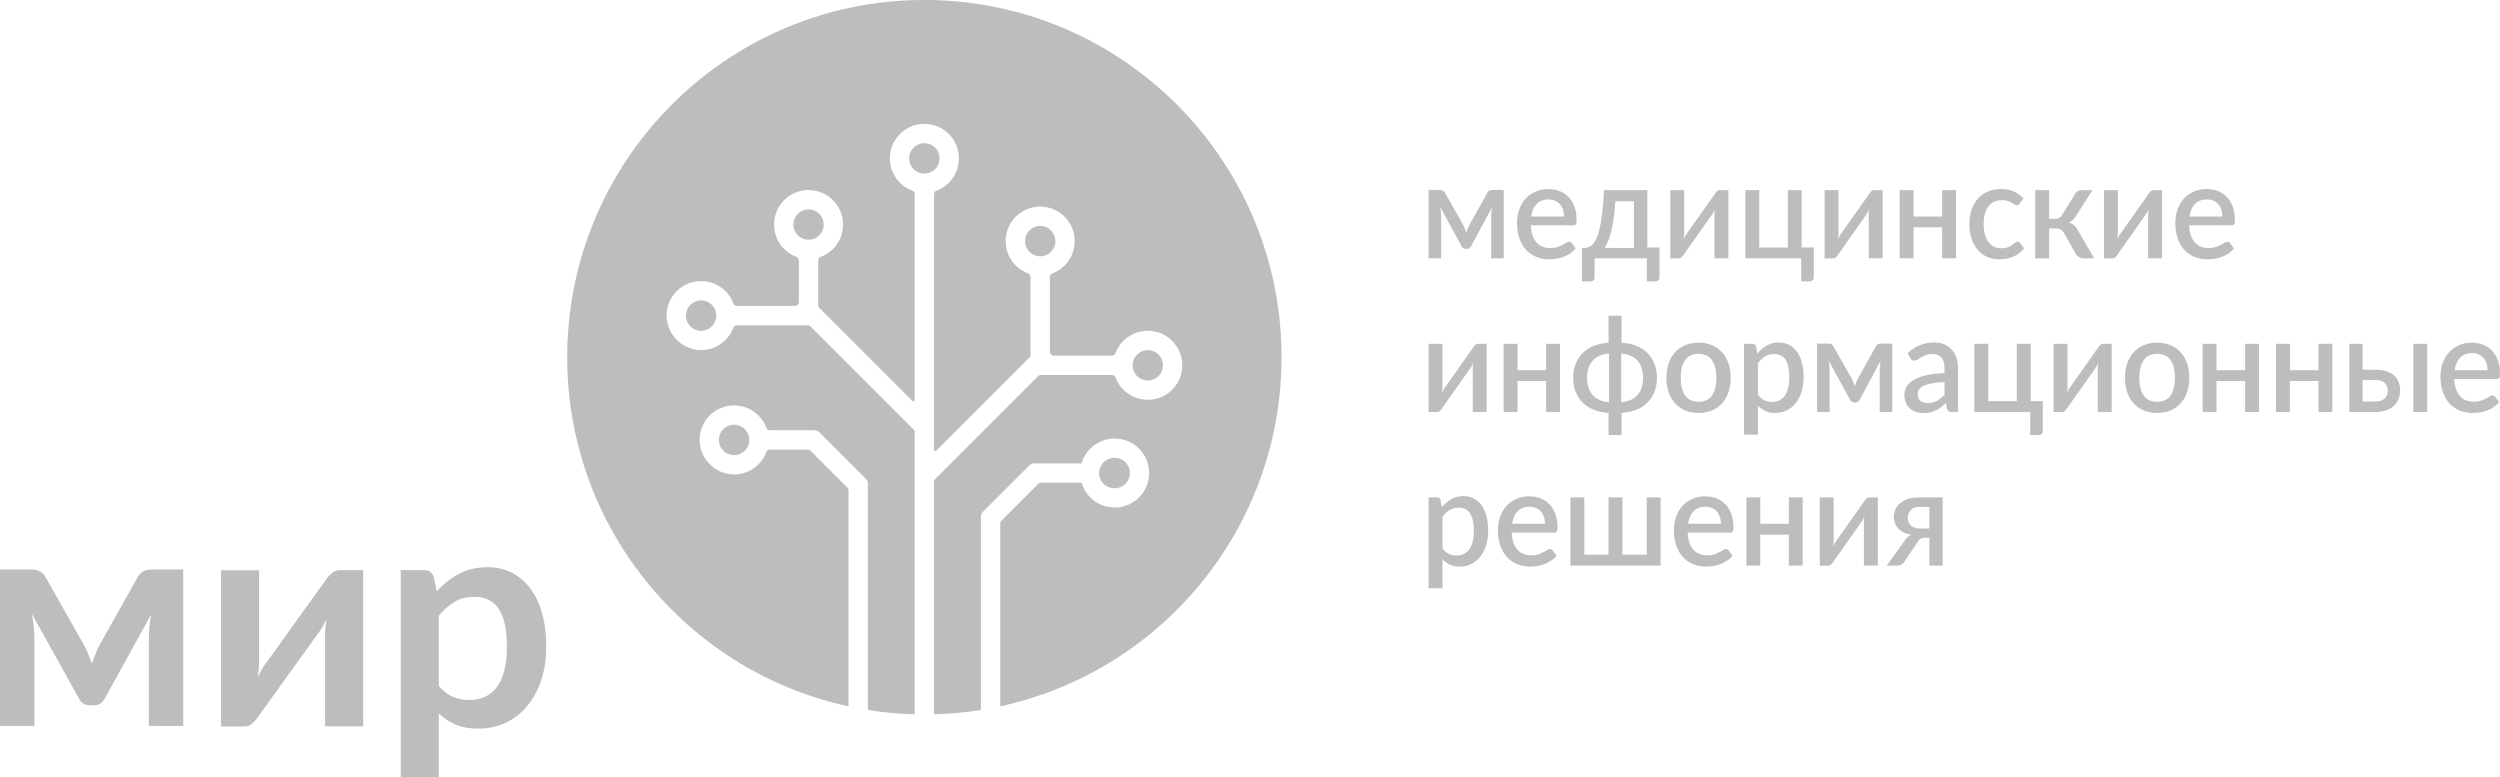 <svg xmlns="http://www.w3.org/2000/svg" width="119" height="37"><path d="M23.22 27a2.5 2.5 0 011.126.254c.34.169.633.414.88.736.247.321.438.717.573 1.188.134.471.201 1.01.201 1.62 0 .555-.076 1.07-.227 1.543a3.768 3.768 0 01-.65 1.232c-.281.348-.62.62-1.02.815a3.003 3.003 0 01-1.338.293c-.421 0-.78-.064-1.078-.191a2.648 2.648 0 01-.8-.533V37h-1.812v-9.862h1.108c.234 0 .388.109.462.326l.146.688a3.91 3.91 0 011.05-.833c.39-.212.85-.319 1.379-.319zm-5.935.138v7.434h-1.812v-4.34c0-.111.006-.232.018-.366.012-.133.028-.266.048-.402a3.526 3.526 0 01-.323.587c-.01.01-.059.076-.147.199l-.34.475-.474.655-.536.743a778.8 778.8 0 01-1.445 2.014 1.579 1.579 0 01-.267.298.554.554 0 01-.378.145H10.52v-7.435h1.812v4.34c0 .112-.006.234-.019.367a7.743 7.743 0 01-.047.402 3.77 3.77 0 01.462-.783L13.07 31a258.562 258.562 0 001.009-1.406c.425-.594.91-1.266 1.452-2.014a1.35 1.35 0 01.272-.3.577.577 0 01.381-.142h1.1zm-15.789-.031c.127 0 .253.026.378.08a.65.65 0 01.312.318l1.775 3.13c.079.146.152.298.22.46.07.162.133.326.191.49.06-.164.122-.329.188-.493.065-.164.138-.316.216-.457l1.76-3.13c.089-.164.194-.272.316-.322a.953.953 0 01.374-.076h1.496v7.449H7.087V30.41c0-.17.008-.36.025-.573a4.62 4.62 0 01.085-.594l-2.215 4.015a.54.54 0 01-.514.311h-.19a.539.539 0 01-.514-.311l-2.246-4.036a7.065 7.065 0 01.118 1.188v4.145H0v-7.45h1.496zm21.1 1.306c-.377 0-.697.079-.96.236a2.899 2.899 0 00-.75.663v3.333c.206.246.43.42.672.522.242.1.505.152.788.152.275 0 .522-.051.742-.152.22-.101.407-.256.56-.464.155-.207.274-.47.357-.786.082-.317.124-.69.124-1.12 0-.435-.035-.803-.106-1.105a2.127 2.127 0 00-.304-.735 1.207 1.207 0 00-.48-.414 1.52 1.52 0 00-.643-.13zm47.066-4.796a1.017 1.017 0 01.85.43c.103.139.183.312.24.52.056.206.084.443.084.71 0 .24-.031.463-.094.67a1.647 1.647 0 01-.27.537 1.213 1.213 0 01-.99.485 1.08 1.08 0 01-.469-.092 1.212 1.212 0 01-.35-.254V28H68v-4.323h.401c.09 0 .148.043.173.13l.055.34c.131-.158.281-.287.449-.384.167-.098.362-.146.584-.146zm11.507.01c.193 0 .372.031.537.096.164.065.306.16.425.285.12.125.212.278.279.46.067.18.1.387.1.618 0 .106-.01.177-.034.213-.022.036-.063.054-.123.054h-2.019c.008.185.036.345.083.48.047.134.11.246.19.335a.74.74 0 00.283.199c.11.043.233.065.369.065.13 0 .241-.016.336-.047a1.51 1.51 0 00.246-.101c.07-.037.13-.071.179-.102a.265.265 0 01.136-.046.14.14 0 01.123.064l.188.251a1.221 1.221 0 01-.265.241 1.51 1.51 0 01-.315.161 1.71 1.71 0 01-.342.09 2.243 2.243 0 01-.342.026 1.6 1.6 0 01-.606-.113 1.343 1.343 0 01-.483-.332 1.547 1.547 0 01-.321-.544 2.215 2.215 0 01-.116-.748c0-.224.035-.434.104-.63.068-.195.167-.364.296-.508.128-.145.284-.259.468-.342.184-.084.392-.126.624-.126zm-8.375 0c.193 0 .372.031.536.096.165.065.306.16.426.285.119.125.212.278.279.46.066.18.1.387.1.618 0 .106-.011.177-.034.213-.023.036-.064.054-.123.054h-2.02c.008.185.036.345.084.48.047.134.11.246.19.335a.733.733 0 00.283.199c.11.043.233.065.368.065.13 0 .242-.016.336-.047.095-.03.177-.064.247-.101.07-.037.13-.071.178-.102a.265.265 0 01.136-.046.14.14 0 01.124.064l.188.251a1.221 1.221 0 01-.265.241c-.1.066-.204.12-.315.161a1.71 1.71 0 01-.342.09 2.243 2.243 0 01-.342.026 1.6 1.6 0 01-.606-.113 1.343 1.343 0 01-.484-.332 1.547 1.547 0 01-.32-.544 2.215 2.215 0 01-.116-.748c0-.224.034-.434.103-.63a1.5 1.5 0 01.296-.508c.128-.145.285-.259.468-.342a1.49 1.49 0 01.625-.126zm14.488.05v2.033a2.858 2.858 0 01-.028.315 1.47 1.47 0 01.127-.242l1.366-1.934a.475.475 0 01.098-.118.204.204 0 01.139-.054h.4v3.245h-.662v-2.033a2.218 2.218 0 01.025-.309c-.02.047-.04.09-.06.13a.806.806 0 01-.064.106l-1.365 1.937a.546.546 0 01-.099.116.203.203 0 01-.139.056h-.4v-3.248h.662zm5.188 0v3.245h-.632v-1.33h-.182a.573.573 0 00-.147.016.334.334 0 00-.1.044.346.346 0 00-.075.07.993.993 0 00-.063.093l-.588.868a.488.488 0 01-.153.18.477.477 0 01-.264.059h-.456l.848-1.18a.603.603 0 01.327-.287 1.206 1.206 0 01-.389-.121.892.892 0 01-.259-.2.735.735 0 01-.143-.25.852.852 0 01-.045-.269c0-.116.022-.23.066-.343a.8.8 0 01.212-.301 1.09 1.09 0 01.374-.213c.153-.054.338-.081.553-.081h1.116zm-8.68 0v1.256h1.359v-1.256h.66v3.245h-.66v-1.473h-1.36v1.473h-.662v-3.245h.663zm-8.376 0v2.73h1.153v-2.73h.663v2.73h1.153v-2.73h.66v3.245H74.75v-3.245h.663zm-5.974.49a.815.815 0 00-.436.113 1.249 1.249 0 00-.34.322v1.505a.8.8 0 00.303.26.87.87 0 00.365.074.71.71 0 00.606-.292c.145-.195.217-.486.217-.872 0-.2-.016-.37-.05-.51a1.006 1.006 0 00-.141-.346.553.553 0 00-.225-.194.722.722 0 00-.3-.06zm22.398-.038h-.465a.665.665 0 00-.268.047.454.454 0 00-.265.29.62.62 0 00-.028.181c0 .16.055.284.165.375.11.092.258.137.445.137h.416v-1.03zm-19.032-.007c-.24 0-.43.071-.567.213-.138.143-.225.342-.262.598h1.563c0-.114-.016-.22-.048-.32a.754.754 0 00-.14-.257.647.647 0 00-.23-.172.762.762 0 00-.316-.062zm8.376 0c-.24 0-.43.071-.568.213-.138.143-.224.342-.262.598h1.563c0-.114-.015-.22-.048-.32a.754.754 0 00-.14-.257.647.647 0 00-.23-.172.762.762 0 00-.315-.062zm13.459-7.758v2.73H96v-2.73h.66v2.73h.576v1.408a.212.212 0 01-.052.151.178.178 0 01-.136.056h-.41v-1.1h-2.66v-3.245h.663zm-17.454-1.336v1.288c.255.013.485.06.693.143.208.083.384.196.53.34.146.145.26.317.34.516.08.2.12.422.12.668 0 .246-.04.469-.12.668a1.506 1.506 0 01-.87.857 2.125 2.125 0 01-.693.145v1.056h-.62v-1.056a2.121 2.121 0 01-.694-.145 1.506 1.506 0 01-.87-.857c-.08-.2-.12-.422-.12-.668 0-.244.04-.465.121-.665a1.51 1.51 0 01.87-.857 2.13 2.13 0 01.693-.145v-1.288h.62zm7.49 1.276a1.024 1.024 0 01.851.43c.103.139.183.312.24.52.056.206.084.443.084.71 0 .24-.032.463-.094.67a1.659 1.659 0 01-.27.537 1.213 1.213 0 01-.99.485 1.08 1.08 0 01-.47-.092 1.222 1.222 0 01-.35-.254v1.377h-.662v-4.323h.4c.091 0 .148.043.173.13l.056.34c.131-.158.28-.287.448-.384a1.14 1.14 0 01.585-.146zm7.396 0c.18 0 .341.03.482.09.14.06.26.146.355.256.095.11.168.242.219.393.05.152.075.32.075.504v2.062h-.296a.28.28 0 01-.145-.03c-.033-.02-.06-.061-.083-.123l-.065-.264c-.08.074-.159.14-.237.199a1.464 1.464 0 01-.242.148c-.083.04-.173.07-.268.09-.096.02-.201.03-.316.03-.128 0-.246-.018-.356-.054a.778.778 0 01-.285-.163.772.772 0 01-.19-.272.96.96 0 01-.07-.382c0-.125.033-.247.098-.366a.9.9 0 01.32-.32 2.08 2.08 0 01.59-.234c.243-.061.543-.096.9-.105v-.216c0-.233-.048-.407-.144-.521-.096-.115-.239-.172-.425-.172a.9.9 0 00-.321.05 1.426 1.426 0 00-.225.106c-.064.038-.12.073-.17.106a.28.28 0 01-.157.05.186.186 0 01-.116-.037.293.293 0 01-.078-.09l-.12-.224a1.77 1.77 0 011.27-.512zm-11.218.009c.232 0 .442.04.63.118.188.078.348.19.481.334.133.144.235.32.307.525.072.205.108.437.108.693 0 .257-.036.488-.108.694a1.505 1.505 0 01-.307.526 1.344 1.344 0 01-.48.336 1.624 1.624 0 01-.631.117c-.234 0-.445-.039-.634-.117a1.36 1.36 0 01-.482-.336 1.497 1.497 0 01-.308-.526 2.095 2.095 0 01-.108-.694c0-.256.036-.488.108-.693a1.48 1.48 0 01.308-.525c.134-.145.294-.256.482-.334.189-.079.4-.118.634-.118zm36.804 0c.193 0 .372.033.536.097.165.065.306.16.426.285.119.125.212.278.279.46.066.18.1.387.1.618 0 .106-.011.177-.034.213-.023.036-.064.054-.123.054h-2.02c.009.185.037.345.083.48.048.134.111.246.19.335.08.089.174.155.284.199.11.043.233.065.368.065.13 0 .242-.016.336-.047.095-.03.177-.064.247-.101.07-.037.13-.071.179-.102a.26.26 0 01.135-.046.14.14 0 01.123.064l.189.251a1.213 1.213 0 01-.266.241c-.098.066-.203.12-.314.161a1.713 1.713 0 01-.342.09 2.38 2.38 0 01-.342.026c-.218 0-.42-.037-.606-.113a1.346 1.346 0 01-.484-.332 1.547 1.547 0 01-.32-.544 2.224 2.224 0 01-.116-.747c0-.225.034-.435.103-.63.069-.196.168-.365.296-.51.129-.144.285-.258.469-.341.184-.084.392-.126.624-.126zm-14.976 0c.232 0 .443.04.63.118.189.078.349.19.481.334.133.144.235.32.307.525.072.205.108.437.108.693 0 .257-.036.488-.108.694a1.506 1.506 0 01-.307.526 1.338 1.338 0 01-.48.336 1.62 1.62 0 01-.63.117 1.64 1.64 0 01-.634-.117 1.357 1.357 0 01-.483-.336 1.497 1.497 0 01-.308-.526 2.095 2.095 0 01-.108-.694c0-.256.036-.488.108-.693a1.48 1.48 0 01.308-.525c.134-.145.295-.256.483-.334.188-.079.4-.118.633-.118zm-34.02.051v2.033a2.895 2.895 0 01-.028.315c.041-.098.083-.178.127-.242l1.365-1.934a.484.484 0 01.099-.118.204.204 0 01.138-.054h.401v3.245h-.663v-2.033a2.209 2.209 0 01.025-.309c-.02.047-.04.09-.06.13a.761.761 0 01-.063.106l-1.366 1.937a.528.528 0 01-.098.116.201.201 0 01-.139.056H68v-3.248h.663zm29.75 0v2.033c0 .044-.002.094-.007.15-.005.054-.012.11-.02.165.04-.098.083-.178.126-.242l1.366-1.934a.476.476 0 01.099-.118.203.203 0 01.138-.054h.401v3.245h-.663v-2.033a1.993 1.993 0 01.025-.309c-.02.047-.04.09-.06.13a.761.761 0 01-.063.106l-1.366 1.937a.521.521 0 01-.099.116.2.2 0 01-.138.056h-.401v-3.248h.663zm10.587 0v1.257h1.359v-1.257h.66v3.245h-.66v-1.473h-1.36v1.473h-.662v-3.245H109zm-36.764 0v1.257h1.36v-1.257h.659v3.245h-.66v-1.473h-1.36v1.473h-.662v-3.245h.663zm14.8-.01c.045 0 .09.01.134.032a.274.274 0 01.115.124l.854 1.508c.029.055.055.115.079.178l.07.191c.022-.063.046-.127.07-.19a1.75 1.75 0 01.08-.179l.842-1.508a.246.246 0 01.114-.125c.045-.02.09-.03.136-.03h.54v3.254h-.596v-1.963a3.65 3.65 0 01.043-.47l-1.002 1.857a.246.246 0 01-.08.09.192.192 0 01-.11.034h-.072a.185.185 0 01-.11-.034.256.256 0 01-.078-.09l-1.02-1.868c.012.075.023.156.032.244a2.1 2.1 0 01.014.237v1.963h-.598v-3.255h.543zm18.47.01v1.257h1.36v-1.257h.66v3.245h-.66v-1.473h-1.36v1.473h-.662v-3.245h.663zm10.029 0v3.245h-.663v-3.245h.663zm-3.077 0v1.234h.61c.219 0 .402.027.553.081.15.055.27.127.363.218a.81.81 0 01.2.317 1.142 1.142 0 01-.015.785.9.9 0 01-.226.323 1.03 1.03 0 01-.367.212 1.52 1.52 0 01-.498.075h-1.249v-3.245h.63zM92.56 18.19a4.03 4.03 0 00-.598.059c-.163.03-.294.07-.395.117a.52.52 0 00-.217.17.38.38 0 00-.066.217c0 .076.012.142.035.195a.35.35 0 00.099.134c.042.035.09.06.148.076a.925.925 0 00.632-.076 1.4 1.4 0 00.362-.29v-.602zm-15.971-1.362c-.335.024-.593.136-.773.336-.18.2-.27.475-.27.822 0 .348.09.622.27.821.18.2.438.31.773.334v-2.313zm.58 0v2.313c.334-.023.591-.135.771-.334.18-.2.27-.473.27-.82 0-.348-.09-.623-.27-.823-.18-.2-.437-.312-.772-.336zm7.286.026a.816.816 0 00-.436.113 1.25 1.25 0 00-.34.323v1.504c.092.123.193.21.304.26a.87.87 0 00.365.074.712.712 0 00.606-.292c.144-.195.216-.486.216-.872 0-.2-.016-.37-.049-.51a1.006 1.006 0 00-.141-.346.56.56 0 00-.225-.194.722.722 0 00-.3-.06zm-3.6-.01c-.288 0-.502.1-.642.298-.14.198-.209.48-.209.844 0 .365.07.645.21.842.14.196.353.294.64.294.284 0 .496-.098.634-.294.14-.197.209-.477.209-.842s-.07-.646-.209-.844c-.138-.198-.35-.298-.633-.298zm21.828 0c-.288 0-.501.1-.641.298-.14.198-.21.48-.21.844 0 .365.07.645.21.842.14.196.353.294.641.294.284 0 .495-.098.634-.294.138-.197.208-.477.208-.842s-.07-.646-.208-.844c-.14-.198-.35-.298-.634-.298zm10.389 1.247h-.614v1.021h.62a.744.744 0 00.254-.04.516.516 0 00.182-.108.423.423 0 00.108-.163.6.6 0 00.003-.403.416.416 0 00-.102-.159.484.484 0 00-.18-.108.816.816 0 00-.271-.04zm4.599-1.282c-.24 0-.43.071-.567.213-.138.143-.225.342-.262.598h1.563c0-.114-.016-.22-.048-.32a.755.755 0 00-.14-.257.644.644 0 00-.23-.172.76.76 0 00-.316-.062zM78.414 9.051v2.729h.576v1.41a.207.207 0 01-.054.15.184.184 0 01-.137.056h-.41v-1.1h-2.488v.906a.22.22 0 01-.045.134c-.03.04-.075.06-.137.06H75.3v-1.593h.095a.702.702 0 00.213-.034.484.484 0 00.2-.135c.064-.068.125-.164.182-.288.058-.124.11-.288.156-.491.046-.204.087-.453.122-.748s.063-.647.083-1.056h2.063zm5.326 0v2.73h1.36V9.05h.66v2.73h.576v1.409a.211.211 0 01-.052.15.178.178 0 01-.136.056h-.41v-1.1h-2.66V9.05h.662zM73.703 9c.194 0 .372.032.537.097.164.065.306.16.425.285.12.125.212.278.279.46.067.18.1.387.1.618 0 .106-.011.177-.034.213-.023.036-.064.054-.123.054h-2.02c.009.185.037.345.084.48.047.134.11.246.19.335a.74.74 0 00.283.199c.11.043.233.065.369.065.129 0 .241-.016.335-.046.095-.031.177-.065.247-.102.07-.037.13-.071.179-.102a.26.26 0 01.136-.046.14.14 0 01.123.064l.188.25a1.213 1.213 0 01-.265.242 1.51 1.51 0 01-.315.161 1.71 1.71 0 01-.342.09 2.243 2.243 0 01-.342.026 1.6 1.6 0 01-.606-.113 1.343 1.343 0 01-.484-.332 1.547 1.547 0 01-.32-.544 2.223 2.223 0 01-.116-.747c0-.225.034-.435.103-.63a1.5 1.5 0 01.296-.51c.129-.144.285-.258.469-.341.184-.084.392-.126.624-.126zm31.335 0c.194 0 .372.032.537.097.164.065.306.16.425.285.12.125.213.278.28.46.066.18.1.387.1.618a.456.456 0 01-.034.213c-.023.036-.064.054-.124.054h-2.019c.008.185.036.345.083.48.047.134.11.246.19.335a.736.736 0 00.284.199 1 1 0 00.368.065c.13 0 .241-.016.336-.046.094-.031.177-.065.246-.102.07-.037.13-.071.18-.102a.26.26 0 01.135-.046.14.14 0 01.123.064l.188.25a1.213 1.213 0 01-.265.242c-.099.066-.204.12-.314.161a1.713 1.713 0 01-.343.09c-.117.017-.23.026-.341.026a1.6 1.6 0 01-.606-.113 1.343 1.343 0 01-.484-.332 1.547 1.547 0 01-.321-.544 2.223 2.223 0 01-.116-.747c0-.225.035-.435.104-.63a1.5 1.5 0 01.296-.51c.128-.144.284-.258.468-.341.184-.084.392-.126.624-.126zm-9.79 0c.228 0 .429.038.603.115.173.076.328.184.464.324l-.176.248a.348.348 0 01-.059.064c-.018.015-.045.022-.08.022a.195.195 0 01-.11-.038 2.974 2.974 0 00-.135-.084.864.864 0 00-.467-.122.845.845 0 00-.378.079.738.738 0 00-.27.227 1.02 1.02 0 00-.164.36c-.036.14-.054.299-.054.475 0 .183.02.345.058.487.04.142.095.262.168.36a.73.73 0 00.615.298.859.859 0 00.312-.047.955.955 0 00.2-.106c.054-.038.1-.073.137-.104a.185.185 0 01.122-.048.14.14 0 01.123.064l.188.25c-.076.096-.16.177-.252.243a1.445 1.445 0 01-.614.25 2.089 2.089 0 01-.336.027 1.32 1.32 0 01-.547-.114 1.277 1.277 0 01-.444-.327 1.568 1.568 0 01-.299-.525 2.119 2.119 0 01-.11-.708c0-.24.034-.462.099-.666.066-.205.162-.381.289-.53a1.32 1.32 0 01.47-.348c.187-.084.403-.126.647-.126zm-15.08.051v2.033a2.897 2.897 0 01-.028.315c.04-.098.083-.178.126-.242l1.366-1.934a.484.484 0 01.099-.118.205.205 0 01.138-.054h.401v3.245h-.663v-2.033a1.993 1.993 0 01.025-.309c-.02.047-.04.09-.06.13a.761.761 0 01-.063.106l-1.366 1.937a.521.521 0 01-.099.116.2.2 0 01-.139.056h-.4V9.05h.662zm7.345 0v2.033c0 .044-.002.094-.007.15-.005.054-.012.11-.02.165.04-.098.083-.178.126-.242l1.366-1.934a.476.476 0 01.098-.118.205.205 0 01.139-.054h.4v3.245h-.662v-2.033a1.993 1.993 0 01.025-.309c-.02.047-.04.09-.06.13a.761.761 0 01-.063.106l-1.366 1.937a.52.52 0 01-.1.116.2.2 0 01-.138.056h-.4V9.05h.662zm13.299 0v2.033a2.895 2.895 0 01-.028.315c.041-.098.083-.178.127-.242l1.365-1.934a.484.484 0 01.099-.118.206.206 0 01.138-.054h.401v3.245h-.663v-2.033a2.209 2.209 0 01.025-.309c-.02.047-.04.09-.06.13a.761.761 0 01-.063.106l-1.366 1.937a.528.528 0 01-.098.116.201.201 0 01-.139.056h-.401V9.05h.663zm-3.274 0v1.365h.269a.416.416 0 00.215-.052.42.42 0 00.148-.155l.598-.974a.378.378 0 01.312-.184h.518l-.774 1.218a.947.947 0 01-.154.2.549.549 0 01-.198.118c.101.03.185.075.252.136.066.06.127.138.18.233l.78 1.34h-.456a.514.514 0 01-.273-.06.49.49 0 01-.165-.179l-.534-.948a.424.424 0 00-.169-.178.49.49 0 00-.237-.057h-.312v1.425h-.662V9.05h.662zm-6.452 0v1.257h1.36V9.05h.66v3.245h-.66v-1.473h-1.36v1.473h-.662V9.05h.662zm-22.543-.01a.31.31 0 01.134.032.276.276 0 01.116.124l.853 1.508c.03.055.055.115.08.178l.068.191.071-.19c.025-.064.052-.124.08-.179l.842-1.508a.247.247 0 01.114-.125c.045-.02.09-.03.136-.03h.54v3.254h-.596v-1.963a3.65 3.65 0 01.043-.47l-1.002 1.857a.253.253 0 01-.08.09.195.195 0 01-.11.034h-.072a.185.185 0 01-.109-.033.254.254 0 01-.079-.091l-1.02-1.868c.012.075.023.156.033.244.009.088.013.167.013.237v1.963H68V9.042h.543zm9.23.541h-.882a9.745 9.745 0 01-.08.799 6.795 6.795 0 01-.116.625 3.41 3.41 0 01-.147.467c-.053.13-.109.24-.166.33h1.39v-2.22zm27.278-.086c-.24 0-.43.071-.568.213-.137.142-.224.342-.262.598h1.563c0-.114-.015-.22-.047-.32a.755.755 0 00-.14-.257.644.644 0 00-.23-.172.76.76 0 00-.316-.062zm-31.336 0c-.24 0-.43.071-.567.213-.137.142-.225.342-.262.598h1.563c0-.114-.016-.22-.047-.32a.761.761 0 00-.14-.257.644.644 0 00-.23-.172.762.762 0 00-.317-.062zM44.72 7.589a.716.716 0 00-.175-.524.715.715 0 00-.546-.248.72.72 0 00-.544 1.195.718.718 0 00.495.247.72.72 0 00.77-.67m8.288 15.65a.714.714 0 00.524-.176.717.717 0 00.246-.495.717.717 0 00-.721-.773.722.722 0 00-.05 1.443M61 17.003C61 7.613 53.389 0 44 0S27 7.612 27 17.003c0 8.152 5.735 14.962 13.39 16.618V23.346a.197.197 0 00-.058-.139l-1.747-1.748a.196.196 0 00-.14-.057h-1.788a.195.195 0 00-.183.127 1.636 1.636 0 01-1.53 1.054h-.016a1.644 1.644 0 01-1.18-.528 1.642 1.642 0 01-.444-1.212 1.635 1.635 0 011.752-1.538 1.631 1.631 0 011.418 1.051c.03.077.101.126.183.126h2.115c.087 0 .17.035.232.097l2.21 2.21a.326.326 0 01.095.231v10.773c.73.117 1.474.187 2.231.207V20.577a.197.197 0 00-.057-.139l-4.897-4.898a.198.198 0 00-.14-.058h-3.359a.195.195 0 00-.183.128 1.644 1.644 0 01-1.53 1.054h-.014a1.646 1.646 0 01-1.182-.529 1.643 1.643 0 01-.444-1.212c.027-.443.226-.848.561-1.139a1.63 1.63 0 011.191-.399 1.63 1.63 0 011.418 1.052c.03.076.101.126.183.126h2.743a.197.197 0 00.197-.197v-1.961a.197.197 0 00-.129-.184 1.633 1.633 0 01-1.048-1.646c.03-.437.229-.836.56-1.124.33-.287.754-.429 1.19-.398.438.03.837.23 1.125.56.287.33.429.754.399 1.191a1.631 1.631 0 01-1.052 1.419.195.195 0 00-.126.183v2.113a.2.2 0 00.057.14l4.426 4.425a.064.064 0 00.071.014c.01-.004.04-.02.04-.06V9.252a.197.197 0 00-.128-.183 1.633 1.633 0 01-1.049-1.645c.03-.438.23-.837.56-1.125.33-.287.755-.429 1.191-.399.437.031.837.23 1.124.56.288.332.43.755.399 1.192a1.632 1.632 0 01-1.05 1.419.195.195 0 00-.127.183v12.147c0 .04.03.057.04.06.01.004.043.015.071-.014l4.425-4.425a.197.197 0 00.058-.14v-3.69a.197.197 0 00-.128-.184 1.633 1.633 0 01-1.05-1.646c.031-.437.23-.836.56-1.124a1.63 1.63 0 011.192-.399c.437.031.836.23 1.124.561.287.33.43.754.398 1.191a1.631 1.631 0 01-1.05 1.418.195.195 0 00-.127.183v3.54c0 .108.088.197.197.197h2.748c.082 0 .154-.05.183-.128a1.636 1.636 0 011.646-1.05c.438.03.837.23 1.124.56.288.331.43.754.4 1.192a1.63 1.63 0 01-.561 1.124c-.328.285-.755.43-1.191.399a1.649 1.649 0 01-1.416-1.05.198.198 0 00-.184-.128h-3.368a.194.194 0 00-.138.058l-4.896 4.896a.197.197 0 00-.057.139V34c.757-.02 1.502-.09 2.231-.207v-9.197c0-.087.035-.17.096-.232l2.21-2.21a.328.328 0 01.232-.096h2.254c.088-.302.26-.57.498-.779.33-.287.755-.43 1.191-.399.437.031.837.23 1.124.56.288.332.43.755.399 1.192a1.64 1.64 0 01-3.21.346h-1.93a.196.196 0 00-.14.057l-1.747 1.748a.197.197 0 00-.058.14v8.698C55.265 31.965 61 25.155 61 17.003m-26.008 3.219a.72.72 0 00-.595 1.194.716.716 0 00.495.246.717.717 0 00.523-.175.717.717 0 00.247-.495.714.714 0 00-.175-.523.716.716 0 00-.495-.247m19.591-2.113a.717.717 0 00.77-.67.717.717 0 00-.721-.772.722.722 0 00-.049 1.442M39.206 10.74a.716.716 0 00-.175-.524.715.715 0 00-.546-.248.721.721 0 10.721.772m10.781 1.283a.717.717 0 00.247-.495.715.715 0 00-.176-.524.718.718 0 00-1.018-.071.719.719 0 00-.07 1.018.716.716 0 00.493.247.713.713 0 00.524-.175m-16.07 2.526a.716.716 0 01.175.524.717.717 0 01-.246.495.718.718 0 01-1.018-.071.716.716 0 01-.176-.525.722.722 0 011.265-.423" fill="#BDBDBD" fill-rule="evenodd"/></svg>